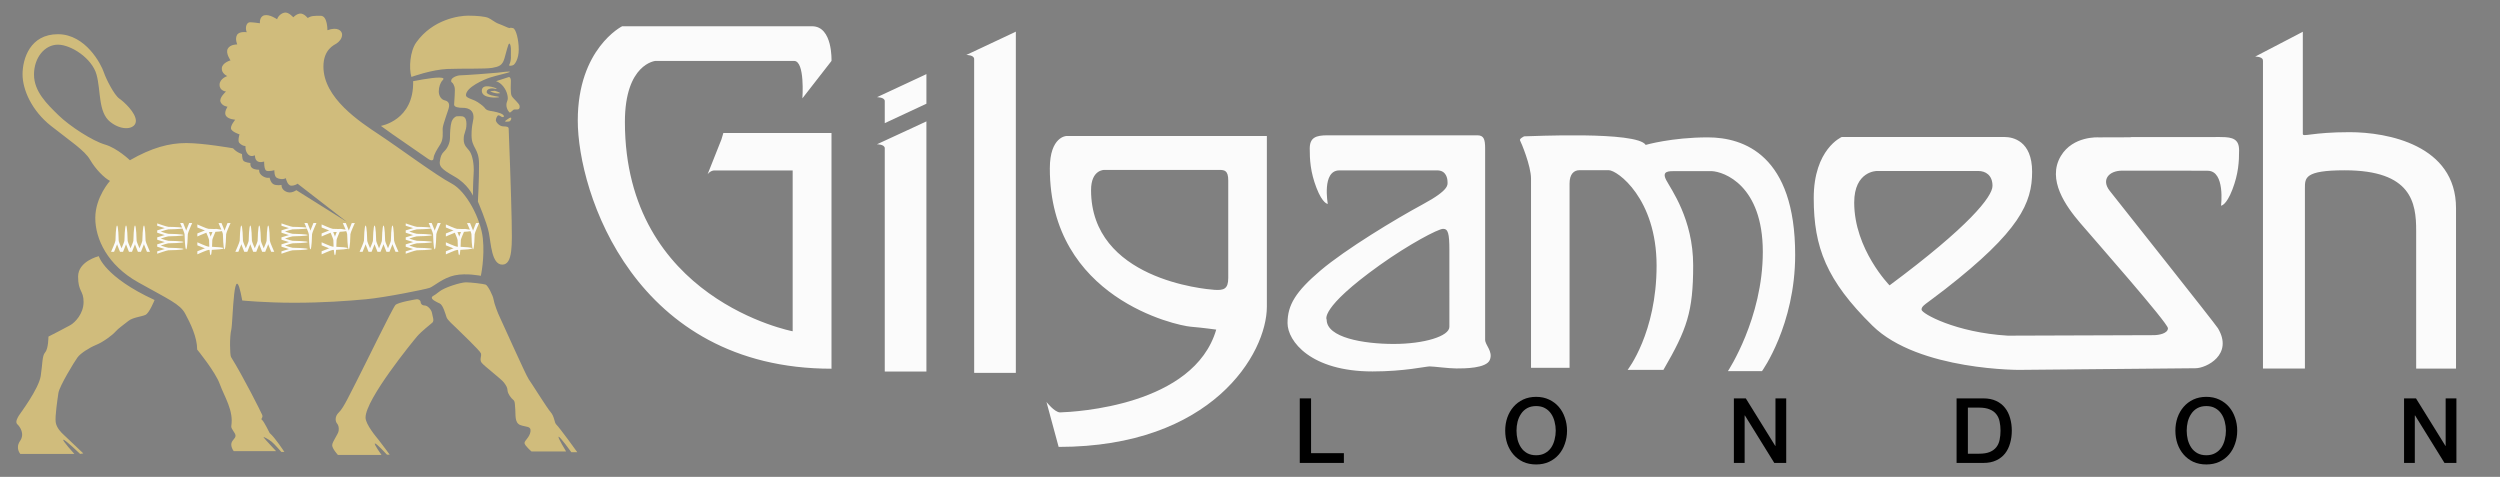 <?xml version="1.0" encoding="utf-8"?>
<!DOCTYPE svg PUBLIC "-//W3C//DTD SVG 1.1//EN" "http://www.w3.org/Graphics/SVG/1.1/DTD/svg11.dtd">
<svg version="1.1" id="Layer_1" xmlns="http://www.w3.org/2000/svg" xmlns:xlink="http://www.w3.org/1999/xlink" x="0px" y="0px"
	 width="339px" height="64.667px" viewBox="133.167 694.834 339 64.667" enable-background="new 133.167 694.834 339 64.667"
	 xml:space="preserve">
<rect x="133.167" y="694.834" width="339" height="64.667" fill="#808080" stroke="none"/>
<polygon points="309.416,748.855 310.947,748.855 310.947,756.283 315.397,756.283 315.397,757.607 309.416,757.607 "/>
<path d="M341.465,748.647c0.654,0,1.238,0.122,1.753,0.367c0.523,0.245,0.965,0.576,1.324,0.993c0.358,0.417,0.634,0.902,0.82,1.459
	c0.196,0.556,0.295,1.144,0.295,1.765c0,0.63-0.099,1.222-0.295,1.777c-0.188,0.556-0.462,1.042-0.82,1.459
	c-0.359,0.417-0.801,0.748-1.324,0.992c-0.515,0.236-1.099,0.355-1.753,0.355c-0.653,0-1.242-0.119-1.765-0.355
	c-0.516-0.244-0.952-0.575-1.312-0.992s-0.638-0.903-0.834-1.459c-0.188-0.557-0.281-1.147-0.281-1.777
	c0-0.621,0.094-1.209,0.281-1.765c0.196-0.557,0.475-1.042,0.834-1.459s0.797-0.748,1.312-0.993
	C340.223,748.77,340.812,748.647,341.465,748.647z M341.465,749.897c-0.465,0-0.87,0.094-1.213,0.282
	c-0.335,0.188-0.609,0.44-0.821,0.76c-0.213,0.311-0.372,0.666-0.479,1.066c-0.099,0.399-0.146,0.809-0.146,1.226
	s0.049,0.825,0.146,1.227c0.105,0.4,0.266,0.761,0.479,1.078c0.212,0.312,0.486,0.561,0.821,0.748
	c0.343,0.188,0.748,0.281,1.213,0.281c0.467,0,0.867-0.094,1.202-0.281c0.343-0.188,0.62-0.438,0.833-0.748
	c0.213-0.317,0.367-0.678,0.466-1.078c0.105-0.4,0.159-0.81,0.159-1.227s-0.054-0.825-0.159-1.226
	c-0.099-0.4-0.253-0.757-0.466-1.066c-0.213-0.318-0.49-0.572-0.833-0.76C342.332,749.99,341.932,749.897,341.465,749.897z"/>
<polygon points="368.281,748.855 369.898,748.855 373.895,755.304 373.92,755.304 373.92,748.855 375.378,748.855 375.378,757.607 
	373.76,757.607 369.776,751.172 369.739,751.172 369.739,757.607 368.281,757.607 "/>
<path d="M400.012,756.357h1.508c0.598,0,1.082-0.078,1.459-0.231c0.384-0.164,0.683-0.386,0.896-0.662
	c0.221-0.286,0.367-0.617,0.44-0.993c0.082-0.384,0.122-0.797,0.122-1.238c0-0.44-0.04-0.85-0.122-1.226
	c-0.073-0.385-0.221-0.715-0.44-0.993c-0.213-0.286-0.512-0.507-0.896-0.662c-0.377-0.163-0.861-0.245-1.459-0.245h-1.508V756.357z
	 M398.479,748.855h3.628c0.671,0,1.251,0.114,1.741,0.344s0.891,0.543,1.201,0.943c0.311,0.393,0.539,0.854,0.687,1.386
	c0.155,0.53,0.232,1.1,0.232,1.703s-0.077,1.173-0.232,1.704c-0.146,0.531-0.376,0.997-0.687,1.396
	c-0.312,0.394-0.711,0.702-1.201,0.933c-0.49,0.229-1.07,0.343-1.741,0.343h-3.628V748.855z"/>
<path d="M432.344,748.647c0.652,0,1.236,0.122,1.752,0.367c0.522,0.245,0.965,0.576,1.324,0.993c0.358,0.417,0.633,0.902,0.82,1.459
	c0.196,0.556,0.294,1.144,0.294,1.765c0,0.63-0.098,1.222-0.294,1.777c-0.188,0.556-0.462,1.042-0.82,1.459
	c-0.359,0.417-0.802,0.748-1.324,0.992c-0.516,0.236-1.1,0.355-1.752,0.355c-0.654,0-1.242-0.119-1.767-0.355
	c-0.516-0.244-0.951-0.575-1.312-0.992s-0.638-0.903-0.834-1.459c-0.188-0.557-0.282-1.147-0.282-1.777
	c0-0.621,0.095-1.209,0.282-1.765c0.196-0.557,0.474-1.042,0.834-1.459c0.359-0.417,0.796-0.748,1.312-0.993
	C431.102,748.77,431.689,748.647,432.344,748.647z M432.344,749.897c-0.467,0-0.871,0.094-1.214,0.282
	c-0.335,0.188-0.609,0.44-0.821,0.76c-0.213,0.311-0.372,0.666-0.479,1.066c-0.098,0.399-0.146,0.809-0.146,1.226
	s0.049,0.825,0.146,1.227c0.106,0.4,0.267,0.761,0.479,1.078c0.212,0.312,0.486,0.561,0.821,0.748
	c0.343,0.188,0.747,0.281,1.214,0.281c0.465,0,0.865-0.094,1.201-0.281c0.343-0.188,0.62-0.438,0.833-0.748
	c0.212-0.317,0.367-0.678,0.466-1.078c0.105-0.4,0.159-0.81,0.159-1.227s-0.054-0.825-0.159-1.226
	c-0.099-0.4-0.254-0.757-0.466-1.066c-0.213-0.318-0.49-0.572-0.833-0.76C433.209,749.99,432.809,749.897,432.344,749.897z"/>
<polygon points="459.157,748.855 460.776,748.855 464.773,755.304 464.797,755.304 464.797,748.855 466.256,748.855 
	466.256,757.607 464.638,757.607 460.654,751.172 460.616,751.172 460.616,757.607 459.157,757.607 "/>
<path fill="#FBFBFB" d="M282.9,717.875c0,0-1.786-0.047-1.786,2.729c0,12.102,15.422,13.439,16.724,13.532s1.88-0.14,1.88-1.605
	V719.31c0-1.374-0.517-1.435-1.222-1.435H282.9z M277.787,713.274h27.166v23.135c0,6.39-7.458,19.025-28.235,19.025l-1.65-6.094
	c0,0,1.064,1.372,1.824,1.417c2.09-0.064,18.186-0.896,21.195-11.229c0,0-1.834-0.257-3.459-0.392
	c-1.933-0.16-19.104-3.863-19.104-21.461C275.523,713.321,277.787,713.274,277.787,713.274z M241.97,708.17
	c0,0,0.376-5.076-1.128-5.076h-18.801c0,0-4.137,0.376-4.137,8.271c0,24.064,22.749,28.39,22.749,28.39v-21.81h-10.683
	c-0.559,0.075-0.854,0.521-0.854,0.521l1.882-4.738l0.254-0.858h14.665v31.961c-26.697,0-34.405-23.877-34.405-33.652
	c0-9.776,6.016-12.784,6.016-12.784h25.758c2.819,0,2.632,4.7,2.632,4.7L241.97,708.17z M444.695,699.526l0.733-0.388v13.853
	c0,0.471,1.222-0.234,6.345-0.234c5.124,0,14.43,1.738,14.43,10.293v21.763h-5.403v-18.707c0-3.761-0.609-8.179-9.684-8.179
	c-5.452,0-5.403,1.034-5.403,2.443v24.441h-5.688v-41.678c0-0.071-0.006-0.141-0.017-0.205c-0.15-0.432-1.042-0.42-1.042-0.42
	L444.695,699.526z M258.789,745.211h-5.649v-30.315c-0.067-0.508-1.061-0.496-1.061-0.496l4.778-2.208l1.932-0.898V745.211z
	 M270.914,699.122v46.271h-5.649l-0.003-42.554c0-0.563-1.063-0.552-1.063-0.552l6.339-2.978L270.914,699.122z M387.652,718.021
	c0,0-3.055,0-3.055,4.276c0,6.346,4.794,11.232,4.794,11.232c10.763-7.99,13.959-12.032,13.959-13.489s-0.938-2.021-1.927-2.021
	L387.652,718.021L387.652,718.021z M382.905,713.413h22.079c1.104,0,3.738,0.497,3.738,4.715s-1.66,8.029-11.8,15.925
	c-2.729,2.124-3.194,2.217-3.194,2.774c0,0.513,4.611,3.103,11.699,3.523l19.785-0.068c0.705,0,1.927-0.234,1.927-0.939
	s-9.97-12.018-11.896-14.272c-1.928-2.256-4.539-5.855-2.633-9.07c1.646-2.773,5.123-2.538,5.123-2.538l4.277-0.013
	c0.082-0.02,0.149-0.029,0.2-0.029h9.664l2.24-0.006l0.27,0.006c1.581,0,2.403,0.312,2.403,1.8c0,1.486-0.078,3.161-0.916,5.332
	c-0.837,2.172-1.533,2.172-1.533,2.172s0.589-4.735-1.814-4.735l-3.909-0.015h-7.686c-1.786,0-2.867,1.223-1.691,2.727
	c1.175,1.504,14.32,18.043,14.68,18.645c2.134,3.575-1.585,5.421-3.042,5.421l-23.486,0.219c0,0.033-14.063,0.158-20.312-5.982
	c-6.249-6.143-7.971-10.639-7.971-17.306S382.905,713.413,382.905,713.413z M431.875,713.419h2.316H431.875z M313.217,722.484
	c0,0-0.697,0-1.534-2.171s-0.916-3.845-0.916-5.333s0.823-1.799,2.403-1.799h20.312c0.884,0,1.069,0.511,1.069,1.799v25.925
	c0,0.744,1.102,1.566,0.637,2.729c-0.465,1.162-3.459,1.162-4.527,1.162c-1.069,0-3.067-0.277-3.626-0.277s-3.413,0.682-7.757,0.682
	c-8.376,0-11.521-4.108-11.521-6.56s1.102-4.264,4.48-7.133c3.382-2.868,10.188-6.992,13.88-8.979
	c3.69-1.986,3.333-2.683,3.333-3.055s-0.141-1.534-1.382-1.534h-13.288C312.38,717.942,313.217,722.484,313.217,722.484z
	 M320.258,730.786c-8.261,5.9-7.195,7.396-7.195,7.396c0,2.426,4.972,3.291,9.092,3.291c4.121,0,7.548-1.045,7.548-2.317V728.76
	c0-2.305-0.183-2.895-0.851-2.895S324.232,727.948,320.258,730.786z M339.843,713.321c0.791,0,15.287-0.729,16.482,1.162
	c0,0,3.52-1.021,8.42-1.021c4.899,0,11.847,2.416,11.847,15.924c0,9.535-4.496,15.77-4.496,15.77h-4.621
	c0,0,4.729-7.141,4.729-16.165c0-9.023-5.261-10.888-6.947-10.954h-4.867c-0.916,0-1.938-0.047-1.288,1.209
	c0.651,1.256,3.659,5.279,3.659,11.574c0,6.296-0.837,8.66-4.031,14.164h-4.854c0,0,3.924-5.007,3.924-14.124
	s-5.333-12.948-6.481-12.948h-3.971c-0.743,0-1.348,0.512-1.348,1.8v24.994h-5.227v-25.646c0-1.753-1.349-4.947-1.487-5.18
	C339.147,713.646,339.843,713.321,339.843,713.321z M258.789,704.879v4.021l-5.649,2.634v-3.036
	c-0.08-0.497-1.059-0.484-1.059-0.484l6.478-3.02L258.789,704.879z"/>
<path fill="#D0BC7C" d="M201.482,713.274c0-0.169,0.114-0.306,0.254-0.306c0.141,0,0.254,0.137,0.254,0.306v0.219
	c0,0.169-0.113,0.308-0.254,0.308c-0.14,0-0.254-0.139-0.254-0.308V713.274z M200.494,706.906c-0.161,0-0.381-0.085-0.601-0.085
	c-0.219,0-0.733,0.076-0.733,0.498c0,0.423,1.292,0.566,1.46,0.601c0.169,0.033,0.304,0.066,0.169,0.109
	c-0.136,0.042-2.288,0.211-2.288-0.887c0-1.099,1.849-0.38,1.925-0.348C200.502,706.83,200.494,706.906,200.494,706.906z
	 M200.257,707.144c-0.229,0-0.667,0.076-0.6,0.102c0.067,0.024,0.642,0.253,0.945,0.253c0.305,0,0.447-0.009,0.312-0.102
	S200.257,707.144,200.257,707.144z M202.275,698.648c-0.186,0-0.912-0.389-1.453-0.574c-0.539-0.186-1.013-0.624-1.435-0.811
	s-1.503-0.304-2.736-0.304c-1.232,0-4.797,0.487-7.042,3.631c-0.844,1.183-1.013,3.462-0.657,4.678c0,0,2.734-0.996,4.88-1.081
	c2.145-0.084,5.167,0.018,6.08-0.151c0.912-0.169,1.367-0.304,1.654-1.267s0.508-2.026,0.659-2.026c0.152,0,0.253,0.489,0.22,1.063
	c-0.032,0.574,0.118,1.131-0.236,1.841c-0.084,0.169,0.422,0.118,0.607-0.017c0.187-0.137,0.692-0.794,0.692-2.096
	c0-1.3-0.371-2.786-0.776-2.888C202.327,698.545,202.275,698.648,202.275,698.648z M202.326,710.099c-0.119,0-0.49-0.474-0.49-1.03
	s0.304-0.557,0.135-1.351s-0.777-1.64-1.537-1.875c0,0,1.571-0.523,1.724-0.559c0.151-0.032,0.286,0.188,0.286,0.49
	s-0.102,1.723,0.118,2.094c0.221,0.372,1.03,0.997,1.064,1.334c0.034,0.338-0.068,0.456-0.305,0.475
	c-0.235,0.017-0.473-0.034-0.557,0.066C202.681,709.845,202.326,710.099,202.326,710.099z M202.106,710.926
	c0.169-0.135,0.389-0.219,0.389-0.051c0,0.17-0.118,0.423-0.337,0.438c-0.221,0.019-0.49,0.051-0.49-0.017
	c0-0.068,0.05-0.103,0.235-0.236C202.089,710.926,202.106,710.926,202.106,710.926z M195.554,710.588
	c0.423,0,0.862,0.051,0.862,1.063s-0.372,1.148-0.372,2.077s0.522,1.165,0.844,1.672s0.591,1.655,0.506,2.922
	c-0.084,1.268-0.101,3.039-0.101,3.039s-0.659-1.554-2.517-2.601s-2.061-1.418-1.959-2.094c0.102-0.677,0.236-0.979,0.608-1.334
	c0.372-0.355,0.76-1.064,0.76-1.808c0-0.744,0.051-1.622,0.203-2.128c0.152-0.507,0.541-0.794,0.743-0.794
	S195.554,710.588,195.554,710.588z M194.355,705.74c0-0.354,0.777-0.691,1.233-0.691s4.492-0.287,4.999-0.354
	c0.507-0.066,1.756-0.22,1.723-0.118c-0.033,0.103-1.959,0.523-2.719,0.777c-0.76,0.253-3.243,1.3-3.243,2.396
	c0,0.339,0.777,0.523,1.216,0.728c0.439,0.202,1.148,0.743,1.284,0.929c0.136,0.187,0.287,0.39,0.76,0.456
	c0.474,0.067,1.486,0.271,1.756,0.523c0.271,0.253,0.068,0.372-0.101,0.32c-0.169-0.051-0.338-0.236-0.507-0.236
	s-0.354,0.456-0.354,0.676s0.456,0.827,1.014,0.827s0.709,0.102,0.726,0.287c0.018,0.187,0.354,9.373,0.406,12.497
	c0.05,3.124,0.186,5.962-1.268,5.962c-1.452,0-1.536-2.871-1.823-4.323s-1.486-4.222-1.486-4.222s0.169-3.04,0.152-5.151
	c-0.018-2.11-0.997-2.077-1.015-3.8c-0.017-1.723,0.372-2.077,0.237-2.82s-0.828-0.945-1.402-0.945
	c-0.573,0-1.198-0.084-1.198-0.438s0.186-2.043,0.05-2.415c-0.135-0.371-0.219-0.507-0.354-0.591
	C194.305,705.928,194.355,705.74,194.355,705.74z M184.813,711.905c0,0,4.509-0.743,4.374-6.062c0,0,2.533-0.507,3.529-0.489
	c0.997,0.017,0.456,0.32,0.321,0.54c-0.136,0.22-0.372,0.709-0.372,1.334s0.354,1.114,0.811,1.216
	c0.456,0.103,0.658,0.405,0.574,0.896c-0.084,0.488-0.861,2.396-0.861,2.955c0,0.558,0.118,1.419-0.32,2.11
	c-0.439,0.692-0.878,1.368-0.912,1.874c-0.034,0.507-0.523,0.236-0.709,0.118c-0.187-0.118-4.188-2.888-4.881-3.377
	C185.675,712.53,184.813,711.905,184.813,711.905z M174.324,703.197c0,0-1.176,1.617-1.299,3.374
	c-0.123,1.756,0.447,4.116,3.913,6.205c0,0-2.998-2.423-3.095-6.214C173.812,705.366,174.324,703.197,174.324,703.197z
	 M171.204,702.34c0,0-1.118,1.656-1.181,3.416c-0.061,1.76,0.592,4.099,4.127,6.064c0,0-3.081-2.315-3.31-6.102
	C170.769,704.526,171.204,702.34,171.204,702.34z M168.736,702.668c0,0-1.098,1.757-1.098,3.58s0.76,4.222,4.492,6.131
	c0,0-3.272-2.287-3.647-6.198C168.365,704.948,168.736,702.668,168.736,702.668z M146.563,729.57c0,0,0.743,2.803,7.565,5.944
	c0,0-0.709,1.79-1.25,2.025c-0.54,0.236-1.724,0.339-2.297,0.812c-0.574,0.473-1.386,1.014-1.756,1.452
	c-0.372,0.438-1.622,1.385-2.602,1.79c-0.979,0.404-2.127,1.147-2.533,1.688c-0.405,0.54-2.466,3.918-2.601,4.829
	c-0.135,0.912-0.473,3.175-0.372,3.952c0.102,0.777,0.743,1.419,1.081,1.723c0.338,0.305,2.668,2.533,2.668,2.533l-0.439,0.067
	c0,0-1.992-1.925-2.263-1.925c-0.27,0,1.486,1.925,1.486,1.925h-7.329c0,0-0.709-0.776-0.034-1.757
	c0.675-0.979-0.034-1.959-0.372-2.264c-0.338-0.304,0.067-0.944,0.236-1.216c0.169-0.27,2.668-3.58,2.938-5.336
	c0.271-1.757,0.169-2.702,0.608-3.209c0.438-0.507,0.438-2.128,0.438-2.128s2.331-1.183,2.974-1.554
	c0.642-0.371,1.79-1.555,1.79-3.142c0-1.588-0.743-1.352-0.743-3.444C143.757,730.243,146.563,729.57,146.563,729.57z
	 M171.32,756.116h0.405c0,0-1.216-1.891-1.993-2.565c0,0-0.811-1.655-1.047-1.79c-0.236-0.136,0.203-0.271,0.034-0.676
	c-0.169-0.405-2.579-5.207-4.222-7.837c-0.168-0.271-0.203-2.804,0.033-3.715c0.237-0.912,0.305-10.505,1.486-3.952
	c0,0,3.107,0.305,7.025,0.305s7.193-0.236,9.761-0.474c2.567-0.235,8.106-1.351,8.646-1.554c0.54-0.202,1.789-1.351,3.377-1.688
	c1.588-0.339,3.546,0.066,3.546,0.066s0.541-2.466,0.271-5.065c-0.271-2.602-2.195-6.385-4.256-7.465
	c-2.06-1.08-7.059-4.796-9.761-6.587c-2.702-1.788-7.601-4.999-7.601-9.254c0-2.363,1.486-2.938,1.79-3.142
	c0.305-0.202,0.743-0.643,0.743-1.182c0-0.54-0.607-1.114-1.993-0.608c0,0,0.034-1.959-0.912-1.959c-0.945,0-1.283,0-1.756,0.305
	c0,0-0.473-0.607-0.979-0.607s-0.979,0.507-0.979,0.507s-0.574-0.643-1.047-0.643s-1.013,0.438-1.147,0.912
	c0,0-1.014-0.71-1.724-0.541c-0.709,0.169-0.607,1.081-0.607,1.081s-0.912-0.135-1.352-0.135c-0.438,0-0.709,0.675-0.438,1.351
	c0,0-1.014-0.169-1.317,0.372c-0.304,0.54,0.033,1.283,0.033,1.283s-0.945-0.034-1.283,0.574c-0.338,0.606,0.372,1.587,0.372,1.587
	s-1.115,0.304-1.182,1.048c-0.067,0.742,0.742,1.08,0.742,1.08s-1.047,0.338-1.047,1.183s0.878,0.912,0.878,0.912
	s-0.979,0.845-0.742,1.418c0.235,0.574,0.945,0.643,0.945,0.643s-0.541,0.776-0.203,1.25c0.339,0.473,1.25,0.507,1.25,0.507
	s-0.776,0.911-0.541,1.317c0.237,0.403,1.115,0.675,1.115,0.675s-0.27,0.879-0.034,1.147c0.236,0.271,0.574,0.439,0.845,0.439
	c0,0-0.067,0.675,0.338,1.114c0.404,0.438,0.945,0.136,0.945,0.136s-0.033,0.573,0.338,0.81c0.371,0.237,0.911,0.034,0.911,0.034
	s-0.033,1.114,0.305,1.25c0.337,0.135,1.081-0.066,1.081-0.066s-0.034,0.811,0.304,1.013c0.338,0.203,0.844,0.271,1.25,0.067
	c0,0,0.203,1.014,0.743,1.014s0.844-0.271,0.844-0.271l6.722,5.202l-6.891-4.323c0,0-0.675,0.54-1.385,0.202
	c-0.709-0.338-0.608-0.912-0.608-0.912s-0.709,0.137-1.115-0.102c-0.404-0.236-0.506-0.878-0.506-0.878s-0.438,0.136-0.979-0.236
	c-0.541-0.371-0.439-0.845-0.439-0.845s-0.541,0.034-0.912-0.202s-0.27-0.709-0.27-0.709s-0.812-0.068-0.979-0.338
	c-0.169-0.271-0.169-0.878-0.169-0.878s-0.675-0.169-1.216-0.777c0,0-4.02-0.709-6.35-0.709s-4.695,0.643-7.634,2.33
	c0,0-1.723-1.653-3.378-2.128c-1.654-0.473-4.762-2.466-6.315-3.984c-1.554-1.52-3.311-3.208-3.311-5.506
	c0-2.297,1.452-4.054,3.243-4.054c1.79,0,4.627,1.857,5.235,4.054c0.607,2.195,0.203,5.101,1.857,6.417
	c1.655,1.317,3.479,0.979,3.479-0.135c0-1.115-1.622-2.602-2.263-3.04c-0.643-0.438-1.756-2.566-2.095-3.58
	c-0.337-1.014-2.432-5.134-6.214-5.134s-4.796,3.344-4.796,5.438c0,2.094,1.25,4.932,3.852,6.99c2.601,2.062,4.56,3.312,5.303,4.595
	c0.743,1.282,1.925,2.466,2.702,2.871c0,0-1.993,2.194-1.993,5.031s1.655,6.384,5.809,8.714c4.154,2.331,5.674,2.938,6.384,4.257
	c0.71,1.316,1.621,3.175,1.621,4.863c0,0,2.466,3.006,3.073,4.694c0.608,1.688,1.902,3.582,1.554,5.674
	c-0.066,0.405,0.574,0.912,0.574,1.317s-0.574,0.642-0.574,1.183c0,0.54,0.339,0.912,0.339,0.912h5.741c0,0-1.554-1.655-1.688-1.858
	c-0.135-0.201,0.709,0.271,1.081,0.574C170.375,755.036,171.32,756.116,171.32,756.116z M186.013,756.489h-0.372
	c0,0-1.385-1.521-1.622-1.521c-0.235,0,0.878,1.554,0.878,1.554h-5.911c0,0-0.776-0.844-0.776-1.317
	c0-0.473,0.815-1.479,0.878-1.959c0.066-0.522-0.068-0.811-0.237-1.013c-0.168-0.203-0.372-0.878,0.271-1.486
	c0.642-0.607,1.485-2.466,2.397-4.222s4.897-9.964,5.27-10.335c0.372-0.372,2.634-0.743,2.871-0.777
	c0.236-0.033,0.541,0.137,0.541,0.372c0,0.236,0.202,0.474,0.573,0.474s0.912,0.574,0.979,1.047
	c0.066,0.473,0.337,1.014,0.034,1.283c-0.305,0.271-1.486,1.183-2.061,1.856c-0.575,0.677-6.992,8.513-6.992,11.013
	c0,0.91,1.452,2.634,1.757,3.006C184.797,754.834,186.013,756.489,186.013,756.489z M211.445,756.151c0,0-2.32-3.232-2.87-3.783
	c-0.236-0.235-0.236-1.081-0.743-1.654c-0.507-0.574-2.602-3.951-2.973-4.458c-0.372-0.508-3.647-7.869-3.918-8.41
	c-0.271-0.54-0.776-1.892-0.845-2.397c-0.067-0.507-0.777-1.926-1.081-2.025c-0.304-0.103-1.993-0.306-2.668-0.306
	s-2.938,0.677-3.646,1.284s-0.979,0.54-0.979,0.812c0,0.27,0.642,0.573,1.081,0.775c0.439,0.203,0.777,1.452,0.912,1.857
	c0.135,0.404,0.912,1.048,1.351,1.485c0.439,0.439,3.176,3.04,3.311,3.411c0.136,0.372-0.236,0.846,0.102,1.283
	c0.338,0.439,2.702,2.229,3.04,2.703c0.337,0.473,0.439,0.642,0.474,1.08c0.033,0.438,0.506,1.047,0.776,1.25
	s0.203,0.743,0.271,1.317c0.067,0.573-0.136,1.789,0.676,2.094c0.811,0.304,1.486,0.102,1.385,0.878s-0.811,1.216-0.811,1.554
	s0.944,1.148,0.944,1.148h4.695c0,0-1.183-1.925-1.014-1.992s1.723,2.094,1.723,2.094H211.445L211.445,756.151z M197.608,714.321
	c0-0.169,0.114-0.306,0.255-0.306s0.255,0.137,0.255,0.306v0.219c0,0.17-0.114,0.308-0.255,0.308s-0.255-0.138-0.255-0.308V714.321z
	 M197.608,713.274c0-0.169,0.114-0.306,0.255-0.306s0.255,0.137,0.255,0.306v0.219c0,0.169-0.114,0.308-0.255,0.308
	s-0.255-0.139-0.255-0.308V713.274z M197.608,712.228c0-0.169,0.114-0.307,0.255-0.307s0.255,0.138,0.255,0.307v0.219
	c0,0.169-0.114,0.307-0.255,0.307s-0.255-0.138-0.255-0.307V712.228z M197.608,711.181c0-0.169,0.114-0.308,0.255-0.308
	s0.255,0.139,0.255,0.308v0.218c0,0.17-0.114,0.307-0.255,0.307s-0.255-0.137-0.255-0.307V711.181z M197.608,710.134
	c0-0.169,0.114-0.308,0.255-0.308s0.255,0.139,0.255,0.308v0.218c0,0.17-0.114,0.307-0.255,0.307s-0.255-0.137-0.255-0.307V710.134z
	 M198.577,721.651c0-0.17,0.113-0.307,0.254-0.307c0.14,0,0.254,0.137,0.254,0.307v0.218c0,0.169-0.114,0.308-0.254,0.308
	c-0.142,0-0.254-0.139-0.254-0.308V721.651z M198.577,720.604c0-0.169,0.113-0.307,0.254-0.307c0.14,0,0.254,0.138,0.254,0.307
	v0.219c0,0.169-0.114,0.308-0.254,0.308c-0.142,0-0.254-0.139-0.254-0.308V720.604z M198.577,719.557
	c0-0.169,0.113-0.307,0.254-0.307c0.14,0,0.254,0.138,0.254,0.307v0.219c0,0.169-0.114,0.307-0.254,0.307
	c-0.142,0-0.254-0.138-0.254-0.307V719.557z M198.577,718.51c0-0.169,0.113-0.308,0.254-0.308c0.14,0,0.254,0.139,0.254,0.308v0.219
	c0,0.169-0.114,0.306-0.254,0.306c-0.142,0-0.254-0.137-0.254-0.306V718.51z M198.577,717.463c0-0.169,0.113-0.308,0.254-0.308
	c0.14,0,0.254,0.139,0.254,0.308v0.219c0,0.169-0.114,0.306-0.254,0.306c-0.142,0-0.254-0.137-0.254-0.306V717.463z
	 M198.577,716.416c0-0.171,0.113-0.308,0.254-0.308c0.14,0,0.254,0.137,0.254,0.308v0.218c0,0.17-0.114,0.307-0.254,0.307
	c-0.142,0-0.254-0.137-0.254-0.307V716.416z M198.577,715.368c0-0.17,0.113-0.307,0.254-0.307c0.14,0,0.254,0.137,0.254,0.307v0.219
	c0,0.169-0.114,0.307-0.254,0.307c-0.142,0-0.254-0.138-0.254-0.307V715.368z M198.577,714.321c0-0.169,0.113-0.306,0.254-0.306
	c0.14,0,0.254,0.137,0.254,0.306v0.219c0,0.17-0.114,0.308-0.254,0.308c-0.142,0-0.254-0.138-0.254-0.308V714.321z M198.577,713.274
	c0-0.169,0.113-0.306,0.254-0.306c0.14,0,0.254,0.137,0.254,0.306v0.219c0,0.169-0.114,0.308-0.254,0.308
	c-0.142,0-0.254-0.139-0.254-0.308V713.274z M198.577,712.228c0-0.169,0.113-0.307,0.254-0.307c0.14,0,0.254,0.138,0.254,0.307
	v0.219c0,0.169-0.114,0.307-0.254,0.307c-0.142,0-0.254-0.138-0.254-0.307V712.228z M198.577,711.181
	c0-0.169,0.113-0.308,0.254-0.308c0.14,0,0.254,0.139,0.254,0.308v0.218c0,0.17-0.114,0.307-0.254,0.307
	c-0.142,0-0.254-0.137-0.254-0.307V711.181z M199.545,724.791c0-0.169,0.114-0.307,0.254-0.307s0.254,0.138,0.254,0.307v0.219
	c0,0.17-0.114,0.307-0.254,0.307c-0.141,0-0.254-0.137-0.254-0.307V724.791z M199.545,723.744c0-0.169,0.114-0.307,0.254-0.307
	s0.254,0.138,0.254,0.307v0.219c0,0.17-0.114,0.307-0.254,0.307c-0.141,0-0.254-0.137-0.254-0.307V723.744z M199.545,722.698
	c0-0.17,0.114-0.307,0.254-0.307s0.254,0.137,0.254,0.307v0.219c0,0.17-0.114,0.307-0.254,0.307c-0.141,0-0.254-0.137-0.254-0.307
	V722.698z M199.545,721.651c0-0.17,0.114-0.307,0.254-0.307s0.254,0.137,0.254,0.307v0.218c0,0.169-0.114,0.308-0.254,0.308
	c-0.141,0-0.254-0.139-0.254-0.308V721.651z M199.545,720.604c0-0.169,0.114-0.307,0.254-0.307s0.254,0.138,0.254,0.307v0.219
	c0,0.169-0.114,0.308-0.254,0.308c-0.141,0-0.254-0.139-0.254-0.308V720.604z M199.545,719.557c0-0.169,0.114-0.307,0.254-0.307
	s0.254,0.138,0.254,0.307v0.219c0,0.169-0.114,0.307-0.254,0.307c-0.141,0-0.254-0.138-0.254-0.307V719.557z M199.545,718.51
	c0-0.169,0.114-0.308,0.254-0.308s0.254,0.139,0.254,0.308v0.219c0,0.169-0.114,0.306-0.254,0.306c-0.141,0-0.254-0.137-0.254-0.306
	V718.51z M199.545,717.463c0-0.169,0.114-0.308,0.254-0.308s0.254,0.139,0.254,0.308v0.219c0,0.169-0.114,0.306-0.254,0.306
	c-0.141,0-0.254-0.137-0.254-0.306V717.463z M199.545,716.416c0-0.171,0.114-0.308,0.254-0.308s0.254,0.137,0.254,0.308v0.218
	c0,0.17-0.114,0.307-0.254,0.307c-0.141,0-0.254-0.137-0.254-0.307V716.416z M199.545,715.368c0-0.17,0.114-0.307,0.254-0.307
	s0.254,0.137,0.254,0.307v0.219c0,0.169-0.114,0.307-0.254,0.307c-0.141,0-0.254-0.138-0.254-0.307V715.368z M199.545,714.321
	c0-0.169,0.114-0.306,0.254-0.306s0.254,0.137,0.254,0.306v0.219c0,0.17-0.114,0.308-0.254,0.308c-0.141,0-0.254-0.138-0.254-0.308
	V714.321z M199.545,713.274c0-0.169,0.114-0.306,0.254-0.306s0.254,0.137,0.254,0.306v0.219c0,0.169-0.114,0.308-0.254,0.308
	c-0.141,0-0.254-0.139-0.254-0.308V713.274z M199.545,712.228c0-0.169,0.114-0.307,0.254-0.307s0.254,0.138,0.254,0.307v0.219
	c0,0.169-0.114,0.307-0.254,0.307c-0.141,0-0.254-0.138-0.254-0.307V712.228z M199.545,711.181c0-0.169,0.114-0.308,0.254-0.308
	s0.254,0.139,0.254,0.308v0.218c0,0.17-0.114,0.307-0.254,0.307c-0.141,0-0.254-0.137-0.254-0.307V711.181z M200.514,728.98
	c0-0.17,0.114-0.307,0.254-0.307c0.141,0,0.254,0.137,0.254,0.307v0.218c0,0.169-0.113,0.308-0.254,0.308s-0.254-0.139-0.254-0.308
	V728.98z M200.514,727.934c0-0.17,0.114-0.307,0.254-0.307c0.141,0,0.254,0.137,0.254,0.307v0.218c0,0.169-0.113,0.308-0.254,0.308
	s-0.254-0.139-0.254-0.308V727.934z M200.514,726.887c0-0.17,0.114-0.308,0.254-0.308c0.141,0,0.254,0.138,0.254,0.308v0.218
	c0,0.169-0.113,0.307-0.254,0.307s-0.254-0.138-0.254-0.307V726.887z M200.514,725.839c0-0.169,0.114-0.308,0.254-0.308
	c0.141,0,0.254,0.139,0.254,0.308v0.219c0,0.169-0.113,0.306-0.254,0.306s-0.254-0.137-0.254-0.306V725.839z M200.514,724.791
	c0-0.169,0.114-0.307,0.254-0.307c0.141,0,0.254,0.138,0.254,0.307v0.219c0,0.17-0.113,0.307-0.254,0.307s-0.254-0.137-0.254-0.307
	V724.791z M200.514,723.744c0-0.169,0.114-0.307,0.254-0.307c0.141,0,0.254,0.138,0.254,0.307v0.219c0,0.17-0.113,0.307-0.254,0.307
	s-0.254-0.137-0.254-0.307V723.744z M200.514,722.698c0-0.17,0.114-0.307,0.254-0.307c0.141,0,0.254,0.137,0.254,0.307v0.219
	c0,0.17-0.113,0.307-0.254,0.307s-0.254-0.137-0.254-0.307V722.698z M200.514,721.651c0-0.17,0.114-0.307,0.254-0.307
	c0.141,0,0.254,0.137,0.254,0.307v0.218c0,0.169-0.113,0.308-0.254,0.308s-0.254-0.139-0.254-0.308V721.651z M200.514,720.604
	c0-0.169,0.114-0.307,0.254-0.307c0.141,0,0.254,0.138,0.254,0.307v0.219c0,0.169-0.113,0.308-0.254,0.308s-0.254-0.139-0.254-0.308
	V720.604z M200.514,719.557c0-0.169,0.114-0.307,0.254-0.307c0.141,0,0.254,0.138,0.254,0.307v0.219
	c0,0.169-0.113,0.307-0.254,0.307s-0.254-0.138-0.254-0.307V719.557z M200.514,718.51c0-0.169,0.114-0.308,0.254-0.308
	c0.141,0,0.254,0.139,0.254,0.308v0.219c0,0.169-0.113,0.306-0.254,0.306s-0.254-0.137-0.254-0.306V718.51z M200.514,717.463
	c0-0.169,0.114-0.308,0.254-0.308c0.141,0,0.254,0.139,0.254,0.308v0.219c0,0.169-0.113,0.306-0.254,0.306s-0.254-0.137-0.254-0.306
	V717.463z M200.514,716.416c0-0.171,0.114-0.308,0.254-0.308c0.141,0,0.254,0.137,0.254,0.308v0.218c0,0.17-0.113,0.307-0.254,0.307
	s-0.254-0.137-0.254-0.307V716.416z M200.514,715.368c0-0.17,0.114-0.307,0.254-0.307c0.141,0,0.254,0.137,0.254,0.307v0.219
	c0,0.169-0.113,0.307-0.254,0.307s-0.254-0.138-0.254-0.307V715.368z M200.514,714.321c0-0.169,0.114-0.306,0.254-0.306
	c0.141,0,0.254,0.137,0.254,0.306v0.219c0,0.17-0.113,0.308-0.254,0.308s-0.254-0.138-0.254-0.308V714.321z M200.514,713.274
	c0-0.169,0.114-0.306,0.254-0.306c0.141,0,0.254,0.137,0.254,0.306v0.219c0,0.169-0.113,0.308-0.254,0.308s-0.254-0.139-0.254-0.308
	V713.274z M200.514,712.228c0-0.169,0.114-0.307,0.254-0.307c0.141,0,0.254,0.138,0.254,0.307v0.219
	c0,0.169-0.113,0.307-0.254,0.307s-0.254-0.138-0.254-0.307V712.228z M201.482,728.98c0-0.17,0.114-0.307,0.254-0.307
	c0.141,0,0.254,0.137,0.254,0.307v0.218c0,0.169-0.113,0.308-0.254,0.308c-0.14,0-0.254-0.139-0.254-0.308V728.98z M201.482,727.934
	c0-0.17,0.114-0.307,0.254-0.307c0.141,0,0.254,0.137,0.254,0.307v0.218c0,0.169-0.113,0.308-0.254,0.308
	c-0.14,0-0.254-0.139-0.254-0.308V727.934z M201.482,726.887c0-0.17,0.114-0.308,0.254-0.308c0.141,0,0.254,0.138,0.254,0.308v0.218
	c0,0.169-0.113,0.307-0.254,0.307c-0.14,0-0.254-0.138-0.254-0.307V726.887z M201.482,725.839c0-0.169,0.114-0.308,0.254-0.308
	c0.141,0,0.254,0.139,0.254,0.308v0.219c0,0.169-0.113,0.306-0.254,0.306c-0.14,0-0.254-0.137-0.254-0.306V725.839z
	 M201.482,724.791c0-0.169,0.114-0.307,0.254-0.307c0.141,0,0.254,0.138,0.254,0.307v0.219c0,0.17-0.113,0.307-0.254,0.307
	c-0.14,0-0.254-0.137-0.254-0.307V724.791z M201.482,723.744c0-0.169,0.114-0.307,0.254-0.307c0.141,0,0.254,0.138,0.254,0.307
	v0.219c0,0.17-0.113,0.307-0.254,0.307c-0.14,0-0.254-0.137-0.254-0.307V723.744z M201.482,722.698c0-0.17,0.114-0.307,0.254-0.307
	c0.141,0,0.254,0.137,0.254,0.307v0.219c0,0.17-0.113,0.307-0.254,0.307c-0.14,0-0.254-0.137-0.254-0.307V722.698z M201.482,721.651
	c0-0.17,0.114-0.307,0.254-0.307c0.141,0,0.254,0.137,0.254,0.307v0.218c0,0.169-0.113,0.308-0.254,0.308
	c-0.14,0-0.254-0.139-0.254-0.308V721.651z M201.482,720.604c0-0.169,0.114-0.307,0.254-0.307c0.141,0,0.254,0.138,0.254,0.307
	v0.219c0,0.169-0.113,0.308-0.254,0.308c-0.14,0-0.254-0.139-0.254-0.308V720.604z M201.482,719.557
	c0-0.169,0.114-0.307,0.254-0.307c0.141,0,0.254,0.138,0.254,0.307v0.219c0,0.169-0.113,0.307-0.254,0.307
	c-0.14,0-0.254-0.138-0.254-0.307V719.557z M201.482,718.51c0-0.169,0.114-0.308,0.254-0.308c0.141,0,0.254,0.139,0.254,0.308v0.219
	c0,0.169-0.113,0.306-0.254,0.306c-0.14,0-0.254-0.137-0.254-0.306V718.51z M201.482,717.463c0-0.169,0.114-0.308,0.254-0.308
	c0.141,0,0.254,0.139,0.254,0.308v0.219c0,0.169-0.113,0.306-0.254,0.306c-0.14,0-0.254-0.137-0.254-0.306V717.463z
	 M201.482,716.416c0-0.171,0.114-0.308,0.254-0.308c0.141,0,0.254,0.137,0.254,0.308v0.218c0,0.17-0.113,0.307-0.254,0.307
	c-0.14,0-0.254-0.137-0.254-0.307V716.416z M201.482,715.368c0-0.17,0.114-0.307,0.254-0.307c0.141,0,0.254,0.137,0.254,0.307v0.219
	c0,0.169-0.113,0.307-0.254,0.307c-0.14,0-0.254-0.138-0.254-0.307V715.368z M201.482,714.321c0-0.169,0.114-0.306,0.254-0.306
	c0.141,0,0.254,0.137,0.254,0.306v0.219c0,0.17-0.113,0.308-0.254,0.308c-0.14,0-0.254-0.138-0.254-0.308V714.321z"/>
<path fill="#FBFBFB" d="M196.252,725.88c0.225,0.048,0.457,0.068,0.631,0.097c-0.172-0.42-0.387-0.898-0.387-0.898h0.412
	c0,0,0.361,0.902,0.39,0.98l0.015,0.116l0.015-0.116c0.028-0.078,0.391-0.98,0.391-0.98h0.411c0,0-0.596,1.325-0.596,1.504
	c0,0.18-0.051,2.057-0.221,2.057s-0.22-1.877-0.22-2.057c0-0.054-0.054-0.211-0.129-0.403c-0.214,0.041-0.553,0.069-0.882,0.09
	c-0.176,0.406-0.425,1.001-0.425,1.116c0,0.079-0.011,0.483-0.035,0.915c0.611,0.023,1.564,0.085,1.564,0.206
	c0,0.123-0.983,0.184-1.595,0.207c-0.034,0.396-0.085,0.728-0.156,0.728c-0.07,0-0.121-0.324-0.155-0.717l-0.148,0.002
	c-0.179,0-1.504,0.597-1.504,0.597v-0.412c0,0,0.902-0.36,0.98-0.39l0.116-0.015l-0.116-0.015c-0.079-0.027-0.98-0.391-0.98-0.391
	v-0.411c0,0,1.325,0.596,1.504,0.596l0.119,0.002c-0.025-0.426-0.034-0.824-0.034-0.902c0-0.104-0.204-0.602-0.373-0.995
	c-0.445,0.165-1.216,0.512-1.216,0.512v-0.412c0,0,0.902-0.36,0.98-0.39l0.104-0.013l-0.104-0.017
	c-0.079-0.027-0.98-0.391-0.98-0.391v-0.412c0,0,1.325,0.597,1.504,0.597c0.064,0,0.36,0.008,0.706,0.023L196.252,725.88z
	 M195.202,726.304l0.221,0.558l0.014,0.116l0.016-0.116l0.227-0.573L195.202,726.304z M192.93,725.077c0,0-0.597,1.325-0.597,1.505
	c0,0.179-0.049,2.056-0.221,2.056c-0.17,0-0.22-1.877-0.22-2.056c0-0.086-0.134-0.427-0.273-0.763
	c-0.423,0.088-1.781,0.115-1.933,0.115c-0.106,0-0.628,0.168-1.026,0.302c0.398,0.134,0.92,0.301,1.026,0.301
	c0.18,0,2.057,0.039,2.057,0.173c0,0.133-1.876,0.171-2.057,0.171c-0.106,0-0.628,0.168-1.026,0.302
	c0.398,0.134,0.92,0.301,1.026,0.301c0.18,0,2.057,0.039,2.057,0.172c0,0.132-1.876,0.171-2.057,0.171
	c-0.106,0-0.628,0.168-1.026,0.303c0.398,0.134,0.92,0.301,1.026,0.301c0.18,0,2.057,0.039,2.057,0.172s-1.876,0.171-2.057,0.171
	c-0.18,0-1.504,0.465-1.504,0.465v-0.32l0.981-0.305l0.115-0.011l-0.115-0.012l-0.981-0.305v-0.319l0.981-0.299l0.115-0.012
	l-0.115-0.011l-0.981-0.305v-0.32l0.981-0.299l0.115-0.011l-0.115-0.012l-0.981-0.305v-0.32l0.981-0.299l0.115-0.011l-0.115-0.011
	l-0.981-0.306v-0.319c0,0,1.325,0.465,1.504,0.465c0.146,0,1.41,0.025,1.88,0.104c-0.14-0.328-0.271-0.62-0.271-0.62h0.412
	c0,0,0.361,0.901,0.39,0.979l0.014,0.116l0.015-0.116c0.028-0.078,0.39-0.979,0.39-0.979H192.93L192.93,725.077z M185.567,728.981
	c-0.032-0.1-0.355-0.907-0.383-0.98l-0.015-0.116L185.156,728c-0.028,0.078-0.391,0.98-0.391,0.98h-0.412
	c-0.033-0.1-0.355-0.907-0.383-0.98l-0.014-0.116L183.942,728c-0.027,0.078-0.39,0.98-0.39,0.98h-0.412
	c-0.033-0.1-0.355-0.907-0.383-0.98l-0.014-0.116L182.729,728c-0.028,0.078-0.391,0.98-0.391,0.98h-0.412
	c0,0,0.596-1.325,0.596-1.504c0-0.18,0.049-2.056,0.221-2.056c0.171,0,0.22,1.876,0.22,2.056c0,0.107,0.215,0.628,0.387,1.027
	c0.171-0.399,0.387-0.92,0.387-1.027c0-0.18,0.05-2.056,0.221-2.056s0.22,1.876,0.22,2.056c0,0.107,0.215,0.628,0.387,1.027
	c0.172-0.399,0.388-0.92,0.388-1.027c0-0.18,0.05-2.056,0.22-2.056s0.22,1.876,0.22,2.056c0,0.107,0.215,0.628,0.387,1.027
	c0.172-0.399,0.388-0.92,0.388-1.027c0-0.18,0.05-2.056,0.22-2.056s0.22,1.876,0.22,2.056c0,0.179,0.596,1.504,0.596,1.504h-0.41
	c0,0-0.362-0.902-0.392-0.98l-0.014-0.116L186.369,728c-0.028,0.078-0.391,0.98-0.391,0.98H185.567z M181.279,725.077
	c0,0-0.596,1.325-0.596,1.505c0,0.179-0.05,2.056-0.22,2.056s-0.22-1.877-0.22-2.056c0-0.055-0.055-0.212-0.13-0.404
	c-0.214,0.041-0.553,0.07-0.882,0.09c-0.176,0.406-0.425,1.001-0.425,1.116c0,0.079-0.009,0.483-0.035,0.915
	c0.612,0.023,1.566,0.085,1.566,0.206c0,0.123-0.984,0.184-1.595,0.207c-0.034,0.396-0.084,0.728-0.156,0.728
	c-0.071,0-0.121-0.324-0.155-0.717l-0.148,0.002c-0.18,0-1.505,0.597-1.505,0.597v-0.412c0,0,0.902-0.36,0.981-0.39l0.116-0.015
	l-0.116-0.015c-0.079-0.027-0.981-0.391-0.981-0.391v-0.411c0,0,1.325,0.596,1.505,0.596l0.118,0.003
	c-0.024-0.427-0.033-0.825-0.033-0.903c0-0.104-0.204-0.602-0.373-0.995c-0.445,0.165-1.216,0.512-1.216,0.512v-0.412
	c0,0,0.902-0.36,0.981-0.39l0.103-0.013l-0.103-0.017c-0.079-0.027-0.981-0.391-0.981-0.391v-0.412c0,0,1.325,0.597,1.505,0.597
	c0.065,0,0.359,0.008,0.705,0.023l0.415-0.008c0.225,0.048,0.456,0.068,0.632,0.097c-0.172-0.42-0.388-0.897-0.388-0.897h0.412
	c0,0,0.362,0.901,0.392,0.979l0.014,0.116l0.014-0.116c0.028-0.078,0.391-0.979,0.391-0.979L181.279,725.077L181.279,725.077z
	 M178.351,726.304l0.221,0.558l0.015,0.116l0.015-0.116l0.228-0.573L178.351,726.304z M176.079,725.077c0,0-0.597,1.325-0.597,1.505
	c0,0.179-0.05,2.056-0.22,2.056s-0.22-1.877-0.22-2.056c0-0.086-0.133-0.427-0.274-0.763c-0.421,0.088-1.78,0.115-1.931,0.115
	c-0.108,0-0.629,0.168-1.027,0.302c0.398,0.134,0.919,0.301,1.027,0.301c0.179,0,2.055,0.039,2.055,0.173
	c0,0.133-1.876,0.171-2.055,0.171c-0.108,0-0.629,0.168-1.027,0.302c0.398,0.134,0.919,0.301,1.027,0.301
	c0.179,0,2.055,0.039,2.055,0.172c0,0.132-1.876,0.171-2.055,0.171c-0.108,0-0.629,0.168-1.027,0.303
	c0.398,0.134,0.919,0.301,1.027,0.301c0.179,0,2.055,0.039,2.055,0.172s-1.876,0.171-2.055,0.171c-0.18,0-1.504,0.465-1.504,0.465
	v-0.32l0.98-0.305l0.116-0.011l-0.116-0.012l-0.98-0.305v-0.319l0.98-0.299l0.116-0.012l-0.116-0.011l-0.98-0.305v-0.32l0.98-0.299
	l0.116-0.011l-0.116-0.012l-0.98-0.305v-0.32l0.98-0.299l0.116-0.011l-0.116-0.011l-0.98-0.306v-0.319c0,0,1.325,0.465,1.504,0.465
	c0.145,0,1.41,0.025,1.88,0.104c-0.14-0.328-0.271-0.62-0.271-0.62h0.412c0,0,0.362,0.901,0.391,0.979l0.014,0.116l0.014-0.116
	c0.029-0.078,0.392-0.979,0.392-0.979H176.079L176.079,725.077z M168.717,728.981c-0.033-0.1-0.356-0.907-0.383-0.98l-0.015-0.116
	L168.306,728c-0.029,0.078-0.391,0.98-0.391,0.98h-0.412c-0.033-0.1-0.356-0.907-0.383-0.98l-0.015-0.116L167.092,728
	c-0.028,0.078-0.39,0.98-0.39,0.98h-0.412c-0.033-0.1-0.356-0.907-0.383-0.98l-0.015-0.116L165.879,728
	c-0.028,0.078-0.392,0.98-0.392,0.98h-0.41c0,0,0.596-1.325,0.596-1.504c0-0.18,0.05-2.056,0.22-2.056s0.22,1.876,0.22,2.056
	c0,0.107,0.216,0.628,0.388,1.027c0.172-0.399,0.387-0.92,0.387-1.027c0-0.18,0.05-2.056,0.22-2.056s0.221,1.876,0.221,2.056
	c0,0.107,0.215,0.628,0.387,1.027c0.172-0.399,0.387-0.92,0.387-1.027c0-0.18,0.05-2.056,0.22-2.056s0.221,1.876,0.221,2.056
	c0,0.107,0.215,0.628,0.387,1.027c0.172-0.399,0.387-0.92,0.387-1.027c0-0.18,0.05-2.056,0.221-2.056c0.17,0,0.22,1.876,0.22,2.056
	c0,0.179,0.596,1.504,0.596,1.504h-0.412c0,0-0.361-0.902-0.39-0.98l-0.014-0.116L169.519,728c-0.027,0.078-0.39,0.98-0.39,0.98
	H168.717z M164.428,725.077c0,0-0.596,1.325-0.596,1.505c0,0.179-0.05,2.056-0.221,2.056c-0.17,0-0.22-1.877-0.22-2.056
	c0-0.055-0.054-0.212-0.129-0.404c-0.215,0.041-0.554,0.07-0.883,0.09c-0.176,0.406-0.425,1.001-0.425,1.116
	c0,0.079-0.011,0.483-0.035,0.915c0.612,0.023,1.565,0.085,1.565,0.206c0,0.123-0.983,0.184-1.595,0.207
	c-0.034,0.396-0.084,0.728-0.156,0.728c-0.07,0-0.121-0.324-0.154-0.717l-0.149,0.002c-0.179,0-1.504,0.597-1.504,0.597v-0.412
	c0,0,0.902-0.36,0.981-0.39l0.115-0.015l-0.115-0.015c-0.079-0.027-0.981-0.391-0.981-0.391v-0.411c0,0,1.325,0.596,1.504,0.596
	l0.119,0.003c-0.024-0.427-0.034-0.825-0.034-0.903c0-0.104-0.204-0.602-0.373-0.995c-0.445,0.165-1.216,0.512-1.216,0.512v-0.412
	c0,0,0.902-0.36,0.981-0.39l0.103-0.013l-0.103-0.017c-0.079-0.027-0.981-0.391-0.981-0.391v-0.412c0,0,1.325,0.597,1.504,0.597
	c0.066,0,0.36,0.008,0.706,0.023l0.415-0.008c0.224,0.048,0.456,0.068,0.631,0.097c-0.172-0.42-0.387-0.897-0.387-0.897h0.412
	c0,0,0.361,0.901,0.39,0.979l0.014,0.116l0.015-0.116c0.027-0.078,0.39-0.979,0.39-0.979L164.428,725.077L164.428,725.077z
	 M161.501,726.304l0.221,0.558l0.014,0.116l0.015-0.116l0.227-0.573L161.501,726.304z M159.229,725.077c0,0-0.596,1.325-0.596,1.505
	c0,0.179-0.05,2.056-0.22,2.056s-0.221-1.877-0.221-2.056c0-0.086-0.133-0.427-0.272-0.763c-0.422,0.088-1.781,0.115-1.933,0.115
	c-0.106,0-0.629,0.168-1.026,0.302c0.397,0.134,0.92,0.301,1.026,0.301c0.18,0,2.057,0.039,2.057,0.173
	c0,0.133-1.877,0.171-2.057,0.171c-0.106,0-0.629,0.168-1.026,0.302c0.397,0.134,0.92,0.301,1.026,0.301
	c0.18,0,2.057,0.039,2.057,0.172c0,0.132-1.877,0.171-2.057,0.171c-0.106,0-0.629,0.168-1.026,0.303
	c0.397,0.134,0.92,0.301,1.026,0.301c0.18,0,2.057,0.039,2.057,0.172s-1.877,0.171-2.057,0.171c-0.179,0-1.504,0.465-1.504,0.465
	v-0.32l0.981-0.305l0.116-0.011l-0.116-0.012l-0.981-0.305v-0.319l0.981-0.299l0.116-0.012l-0.116-0.011l-0.981-0.305v-0.32
	l0.981-0.299l0.116-0.011l-0.116-0.012l-0.981-0.305v-0.32l0.981-0.299l0.116-0.011l-0.116-0.011l-0.981-0.306v-0.319
	c0,0,1.325,0.465,1.504,0.465c0.146,0,1.41,0.025,1.881,0.104c-0.141-0.328-0.271-0.62-0.271-0.62h0.411
	c0,0,0.362,0.901,0.391,0.979l0.015,0.116l0.015-0.116c0.028-0.078,0.39-0.979,0.39-0.979H159.229L159.229,725.077z
	 M151.866,728.981c-0.032-0.1-0.356-0.907-0.384-0.98l-0.014-0.116L151.455,728c-0.028,0.078-0.391,0.98-0.391,0.98h-0.412
	c-0.032-0.1-0.355-0.907-0.383-0.98l-0.014-0.116L150.242,728c-0.028,0.078-0.391,0.98-0.391,0.98h-0.412
	c-0.032-0.1-0.355-0.907-0.383-0.98l-0.014-0.116L149.028,728c-0.027,0.078-0.391,0.98-0.391,0.98h-0.411
	c0,0,0.596-1.325,0.596-1.504c0-0.18,0.051-2.056,0.221-2.056s0.22,1.876,0.22,2.056c0,0.107,0.215,0.628,0.386,1.027
	c0.172-0.399,0.388-0.92,0.388-1.027c0-0.18,0.05-2.056,0.22-2.056s0.22,1.876,0.22,2.056c0,0.107,0.215,0.628,0.387,1.027
	c0.173-0.399,0.388-0.92,0.388-1.027c0-0.18,0.05-2.056,0.22-2.056s0.22,1.876,0.22,2.056c0,0.107,0.215,0.628,0.388,1.027
	c0.171-0.399,0.387-0.92,0.387-1.027c0-0.18,0.049-2.056,0.22-2.056s0.22,1.876,0.22,2.056c0,0.179,0.597,1.504,0.597,1.504h-0.412
	c0,0-0.362-0.902-0.391-0.98l-0.014-0.116L152.668,728c-0.028,0.078-0.391,0.98-0.391,0.98H151.866z"/>
</svg>
